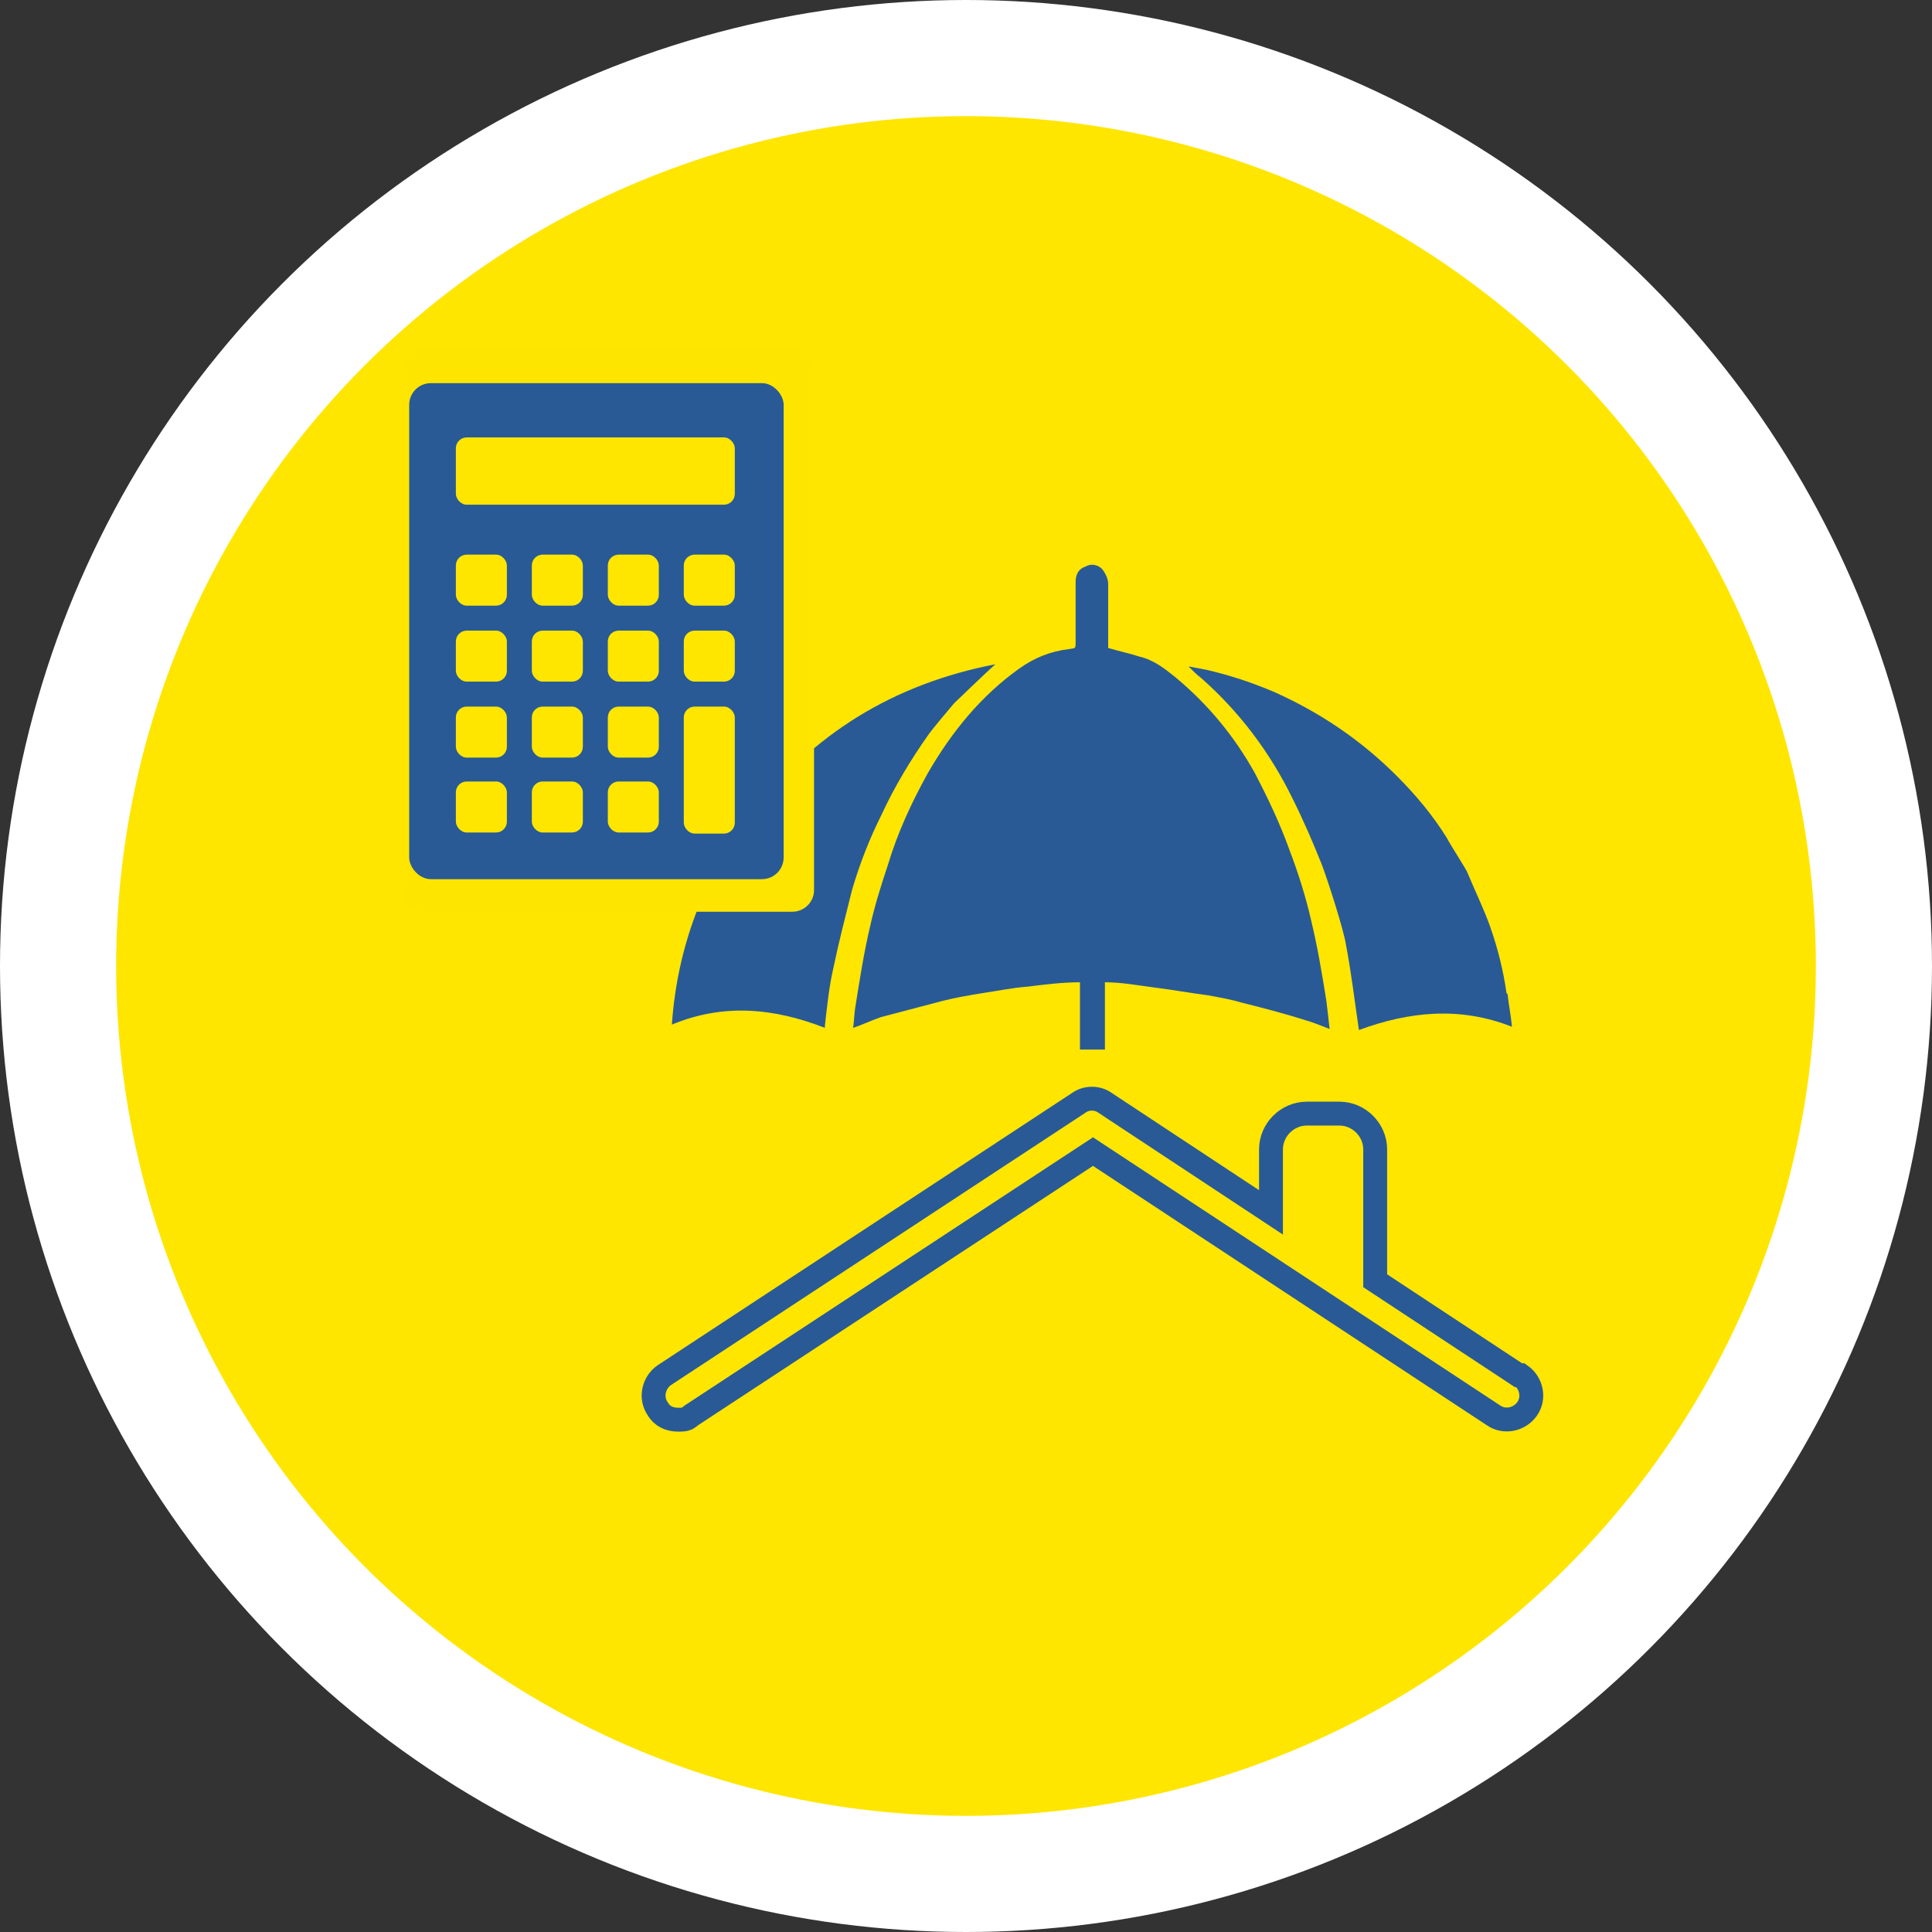 <?xml version="1.0" encoding="UTF-8"?>
<svg id="Layer_1" xmlns="http://www.w3.org/2000/svg" version="1.1" viewBox="0 0 178 178">
  <rect x="0" y="0" width="178" height="178" fill="#333333" stroke="none"/>
  <!-- Generator: Adobe Illustrator 29.6.0, SVG Export Plug-In . SVG Version: 2.1.1 Build 207)  -->
  <defs>
    <style>
      .st0 {
        fill: #fff;
      }

      .st1 {
        fill: #fee600;
      }

      .st2 {
        fill: none;
        stroke: #295a96;
        stroke-miterlimit: 10;
        stroke-width: 2.2px;
      }

      .st3 {
        display: none;
      }

      .st4 {
        fill: #fde500;
      }

      .st5 {
        fill: #295a96;
      }
    </style>
  </defs>
  <circle class="st0" cx="89" cy="89" r="89"/>
  <circle class="st1" cx="89" cy="89" r="78.3"/>
  <g class="st3">
    <path class="st5" d="M33.2,94.2l42.1,3.4s0,0,.1,0c.9,0,1.6-.7,1.7-1.5,0-.9-.6-1.7-1.5-1.8l-39.7-3.2,3-6.7c.4-.8,0-1.8-.8-2.2-.8-.4-1.8,0-2.2.8l-4,8.8c-.2.5-.2,1.1,0,1.5.3.5.8.8,1.3.8Z"/>
    <path class="st5" d="M117.7,103.3c2-.8,5.8-1.2,9.5-1.6,1.2-.1,2.4-.3,3.5-.4.4,0,.7-.2.9-.5,1.5-1.5,3.1-3.1,4.7-4.9,3.6-3.9,7.3-7.9,10.6-9.7q2.1-1.1,6.8-1.8c.9-.1,1.6-.9,1.4-1.9-.1-.9-.9-1.6-1.9-1.4-5.2.7-5.4.7-8,2.1-3.8,2.1-7.6,6.3-11.4,10.3-1.5,1.6-2.9,3.1-4.2,4.4-1,.1-1.9.2-2.9.3-4.1.5-7.9.9-10.3,1.8-6.1,2.3-8.7,5.8-9.9,8.5.1-7.8-4.5-9.8-6-10.2-5.5-1.6-13.2-3.5-15.8-4.2-1.3-3.5-5.5-13.2-10.1-14.5-5.1-1.4-12.8-2.5-22.9-3.3-.9,0-1.7.6-1.8,1.5,0,.9.6,1.7,1.5,1.8,9.9.8,17.4,1.8,22.3,3.2,2.5.7,6.3,8.2,8.2,13.3.2.5.6.9,1.2,1,0,0,9.9,2.5,16.5,4.4,1.2.4,4.1,1.8,3.5,8.1-.3,4.3-1,8.8-1.3,11.1l-6.7-.3c.3-1,.5-2.1.5-3.3,0-6.4-5.2-11.7-11.7-11.7s-11.7,5.2-11.7,11.7,0,1,0,1.4l-23.8-2c0-.3.2-.7.2-1,.4-3.2-.4-6.3-2.4-8.8-2-2.5-4.9-4.1-8-4.4-.9,0-1.7.6-1.8,1.5,0,.9.6,1.7,1.5,1.8,2.2.2,4.3,1.4,5.7,3.1,1.4,1.8,2,4,1.7,6.3-.5,3.6-3.5,6.6-7.1,7.1-3.1.4-6.1-.8-7.9-3.3-.5-.7-1.6-.9-2.3-.4-.7.5-.9,1.6-.4,2.3,2.2,3,5.7,4.8,9.4,4.8s1.1,0,1.6-.1c3.5-.5,6.6-2.7,8.4-5.7l26,2.1c1.8,4,5.9,6.8,10.6,6.8s7.6-2.1,9.7-5.2l9.6.5s0,0,0,0c.8,0,1.5-.6,1.6-1.4,0,0,.5-3.2,1-7.1l.5,6.6c0,.4.2.9.6,1.1.3.2.7.4,1.1.4s.1,0,.2,0l8.6-.9c1.4,4.1,5.3,7.1,9.9,7.1s9.8-4.1,10.4-9.3l15.1-1.6c.9,0,1.6-.9,1.5-1.8,0-.9-.9-1.6-1.8-1.5l-14.9,1.6c-1-4.7-5.2-8.3-10.2-8.3s-10.4,4.7-10.4,10.4,0,0,0,0l-6.7.7-.6-8c0,0,.1-5.8,8.6-9ZM84.1,125.6c-4.6,0-8.4-3.7-8.4-8.4s3.7-8.4,8.4-8.4,8.4,3.7,8.4,8.4-3.7,8.4-8.4,8.4ZM126.9,112.4c3.9,0,7.1,3.2,7.1,7.1s-3.2,7.1-7.1,7.1-7.1-3.2-7.1-7.1,3.2-7.1,7.1-7.1Z"/>
    <path class="st5" d="M123,86.3c-1.1,0-2.1-.6-2.8-1.4-1.7-3.2-1.1-7.3-.4-9.4,1-2.9,2.3-5.8,3.5-8.7,0,0,0-.1,0-.3-1.1,1.4-2.1,2.7-3.1,4-1.9,2.2-3.9,4.3-6.5,5.8-2.9,1.6-5.9,1.3-8.1-1.4-1.9-2.3-2.9-5-3.6-7.8-.4-1.3-.6-2.6-1.1-3.9,0,.6.1,1.2.2,1.8.2,4,.2,14.8-4.5,17.5-1.8,1-3.7.8-5.5.2-1.4-.5-2.7-1.2-4-1.8,1.7,2.9,1.8,5.6,1.3,8.7.7,1,2.2,2.4,4.8,3.9.8-.7,0-4.2-.2-4.7.6.5,1.1.9,1.7,1.2.4.2.8.4,1.2.6,1.4.7,2.7,0,3.3-1.3.8-1.5,1.1-3.2,1.2-4.9,0-.8.2-2.7.2-3,.2,1.3.3,2.5.5,3.6.3,1.7.8,3.5,1.7,5,.9,1.6,2.4,2.8,4.4,2.1.9-.3,1.8-.8,2.6-1.4,1.9-1.4,4.9-5.2,5.1-5.3-.3.5-.5,1-.8,1.5-.9,1.7-1.8,3.5-2.3,5.4-.3,1-.6,2.6-.4,3.1,1.5,3.6,11.2.3,13.8-.6-.2-5.2,11.6-11.8,14.8-14.2.1-.1.3-.2.4-.3,0,0,0,0,.1-.3-.9.5-11.4,6.2-17.5,6Z"/>
  </g>
  <g class="st3">
    <g>
      <path class="st5" d="M121.2,93.4c.9,0,1.7-.8,1.7-1.8,0-1-.8-1.8-1.8-1.8l-27.5-.4c-.5,1.2-1,2.4-1.5,3.6l29,.4s0,0,.1,0Z"/>
      <path class="st5" d="M156,103.2c-.4-8.5-5.6-10.3-7.3-10.7-6.1-1.3-14.7-2.9-17.5-3.4-1.7-3.7-7-14-12-15.1-5-1-12.2-1.7-21.5-1.9-.1,1.1-.3,2.4-.5,3.6,9.2.2,16.4.8,21.3,1.8,2.8.6,7.4,8.5,9.9,13.9.2.5.7.9,1.3,1,.1,0,11,2,18.3,3.6,1.4.3,4.5,1.7,4.4,8.5,0,4.7-.4,9.6-.6,12.1h-7.4c.3-1,.4-2.2.3-3.5-.5-7-6.5-12.3-13.6-11.9-7,.5-12.3,6.5-11.9,13.6,0,.5.1,1,.2,1.5l-26-.4c0-.4.2-.8.2-1.1.2-3.5-.9-6.9-3.2-9.5-1.2-1.3-2.6-2.3-4.1-3-.8,1-1.6,2-2.4,3,1.5.5,2.8,1.3,3.9,2.5,1.7,1.9,2.5,4.3,2.3,6.8-.3,4-3.3,7.4-7.2,8.2-3.3.7-6.6-.5-8.8-3.1-.6-.8-1.8-.9-2.5-.2-.8.6-.9,1.8-.2,2.6,2.6,3.1,6.6,4.8,10.6,4.5.6,0,1.1-.1,1.7-.2,3.8-.8,7-3.4,8.7-6.8l28.5.5c2.3,4.3,6.9,7,12.1,6.7,4.4-.3,8.1-2.8,10.2-6.4h10.5c0-.1,0-.1,0-.1.9,0,1.6-.8,1.7-1.6,0,0,.8-11,.7-15.5ZM132.7,123.2c-5,.3-9.4-3.5-9.7-8.5-.3-5,3.5-9.4,8.5-9.7,5-.3,9.4,3.5,9.7,8.5.3,5-3.5,9.4-8.5,9.7Z"/>
    </g>
    <path class="st5" d="M67.7,113.3c28.9-14.5,27.1-49.1,26.5-50.6,0,0-17.1-2.5-26.5-8h0c-9.5,5.5-26.5,8-26.5,8-.5,1.5-2.4,36.1,26.5,50.6h0Z"/>
  </g>
  <g>
    <path class="st2" d="M139.9,126.7l-13.2-8.7v-12.1c0-1.8-1.5-3.3-3.3-3.3h-3c-1.8,0-3.3,1.5-3.3,3.3v5.8l-15.3-10.1c-.7-.5-1.7-.5-2.4,0l-38.2,25.1c-1,.7-1.3,2.1-.6,3.1.4.7,1.1,1,1.9,1s.8-.1,1.2-.4l37-24.3,36.9,24.3c1,.7,2.4.4,3.1-.6.7-1,.4-2.4-.6-3.1Z"/>
    <path class="st5" d="M85.5,71.2c-1.5,2.7-2.8,5.5-3.7,8.5-.6,1.8-1.2,3.7-1.6,5.5-.6,2.5-1,5.1-1.4,7.6-.1.6-.1,1.2-.2,1.9.9-.3,1.7-.7,2.6-1,1.9-.5,3.8-1,5.7-1.5,1.2-.3,2.4-.5,3.6-.7,1.4-.2,2.8-.5,4.2-.6,1.6-.2,3.2-.4,4.8-.4v6.2h2.3v-6.2c1.6,0,3.1.3,4.7.5,1.6.2,3.2.5,4.8.7,1.1.2,2.2.4,3.2.7,2,.5,3.9,1,5.8,1.6.7.2,1.4.5,2.2.8-.1-.9-.2-1.8-.3-2.6-.4-2.5-.8-4.9-1.4-7.4-.5-2.2-1.2-4.4-2-6.5-.9-2.5-2-4.8-3.2-7.1-1.9-3.4-4.3-6.3-7.3-8.8-1-.8-2-1.6-3.3-1.9-.9-.3-1.9-.5-2.9-.8v-.5c0-1.8,0-3.6,0-5.4,0-.4-.2-.9-.5-1.3-.4-.5-1.1-.6-1.6-.3-.6.2-.9.7-.9,1.4,0,1.8,0,3.6,0,5.5,0,.7,0,.6-.6.7-1.7.2-3.2.8-4.6,1.8-3.5,2.5-6.2,5.8-8.4,9.6Z"/>
    <path class="st5" d="M138.8,91.5c-.3-2.1-.8-4.1-1.5-6.1-.6-1.7-1.4-3.3-2.1-5-.1-.3-1.6-2.6-1.9-3.2-1.3-2.1-2.9-4-4.6-5.7-3.3-3.3-7-5.8-11.2-7.7-2.1-.9-4.2-1.6-6.4-2.1-.5-.1-1.1-.2-1.6-.3.4.4.8.8,1.2,1.1,3.5,3.1,6.3,6.8,8.4,11.1,1,2,1.9,4.1,2.7,6.1.6,1.6,2,6,2.2,7.3.5,2.6.8,5.2,1.2,7.9,4.6-1.7,9.3-2.2,14.1-.3-.1-1.1-.3-2-.4-3Z"/>
    <path class="st5" d="M76,94.7c0-.1,0-.2,0-.2.2-1.8.4-3.7.8-5.4.5-2.4,1.1-4.7,1.7-7.1.7-2.4,1.6-4.7,2.7-6.9,1.2-2.6,2.7-5.1,4.4-7.5.2-.3,2.2-2.7,2.3-2.8,0,0,2.8-2.7,3.8-3.6-9.3,1.8-16.9,6.4-22.6,14-4.3,5.7-6.7,12.1-7.2,19.2,4.8-2,9.5-1.5,14.1.3Z"/>
  </g>
  <g id="Layer_2">
    <rect class="st4" x="37" y="32.2" width="38" height="51.8" rx="2" ry="2"/>
    <rect class="st5" x="37.7" y="35.3" width="34.5" height="45.7" rx="2" ry="2"/>
    <rect class="st1" x="42" y="40.3" width="25.7" height="6.2" rx="1" ry="1"/>
    <rect class="st1" x="42" y="72" width="4.7" height="4.7" rx="1" ry="1"/>
    <rect class="st1" x="42" y="65.1" width="4.7" height="4.7" rx="1" ry="1"/>
    <rect class="st1" x="49" y="72" width="4.7" height="4.7" rx="1" ry="1"/>
    <rect class="st1" x="49" y="65.1" width="4.7" height="4.7" rx="1" ry="1"/>
    <rect class="st1" x="56" y="72" width="4.7" height="4.7" rx="1" ry="1"/>
    <rect class="st1" x="56" y="65.1" width="4.7" height="4.7" rx="1" ry="1"/>
    <rect class="st1" x="42" y="58.1" width="4.7" height="4.7" rx="1" ry="1"/>
    <rect class="st1" x="42" y="51.1" width="4.7" height="4.7" rx="1" ry="1"/>
    <rect class="st1" x="49" y="58.1" width="4.7" height="4.7" rx="1" ry="1"/>
    <rect class="st1" x="49" y="51.1" width="4.7" height="4.7" rx="1" ry="1"/>
    <rect class="st1" x="56" y="58.1" width="4.7" height="4.7" rx="1" ry="1"/>
    <rect class="st1" x="56" y="51.1" width="4.7" height="4.7" rx="1" ry="1"/>
    <rect class="st1" x="63" y="65.1" width="4.7" height="11.7" rx="1" ry="1"/>
    <rect class="st1" x="63" y="58.1" width="4.7" height="4.7" rx="1" ry="1"/>
    <rect class="st1" x="63" y="51.1" width="4.7" height="4.7" rx="1" ry="1"/>
  </g>
</svg>
